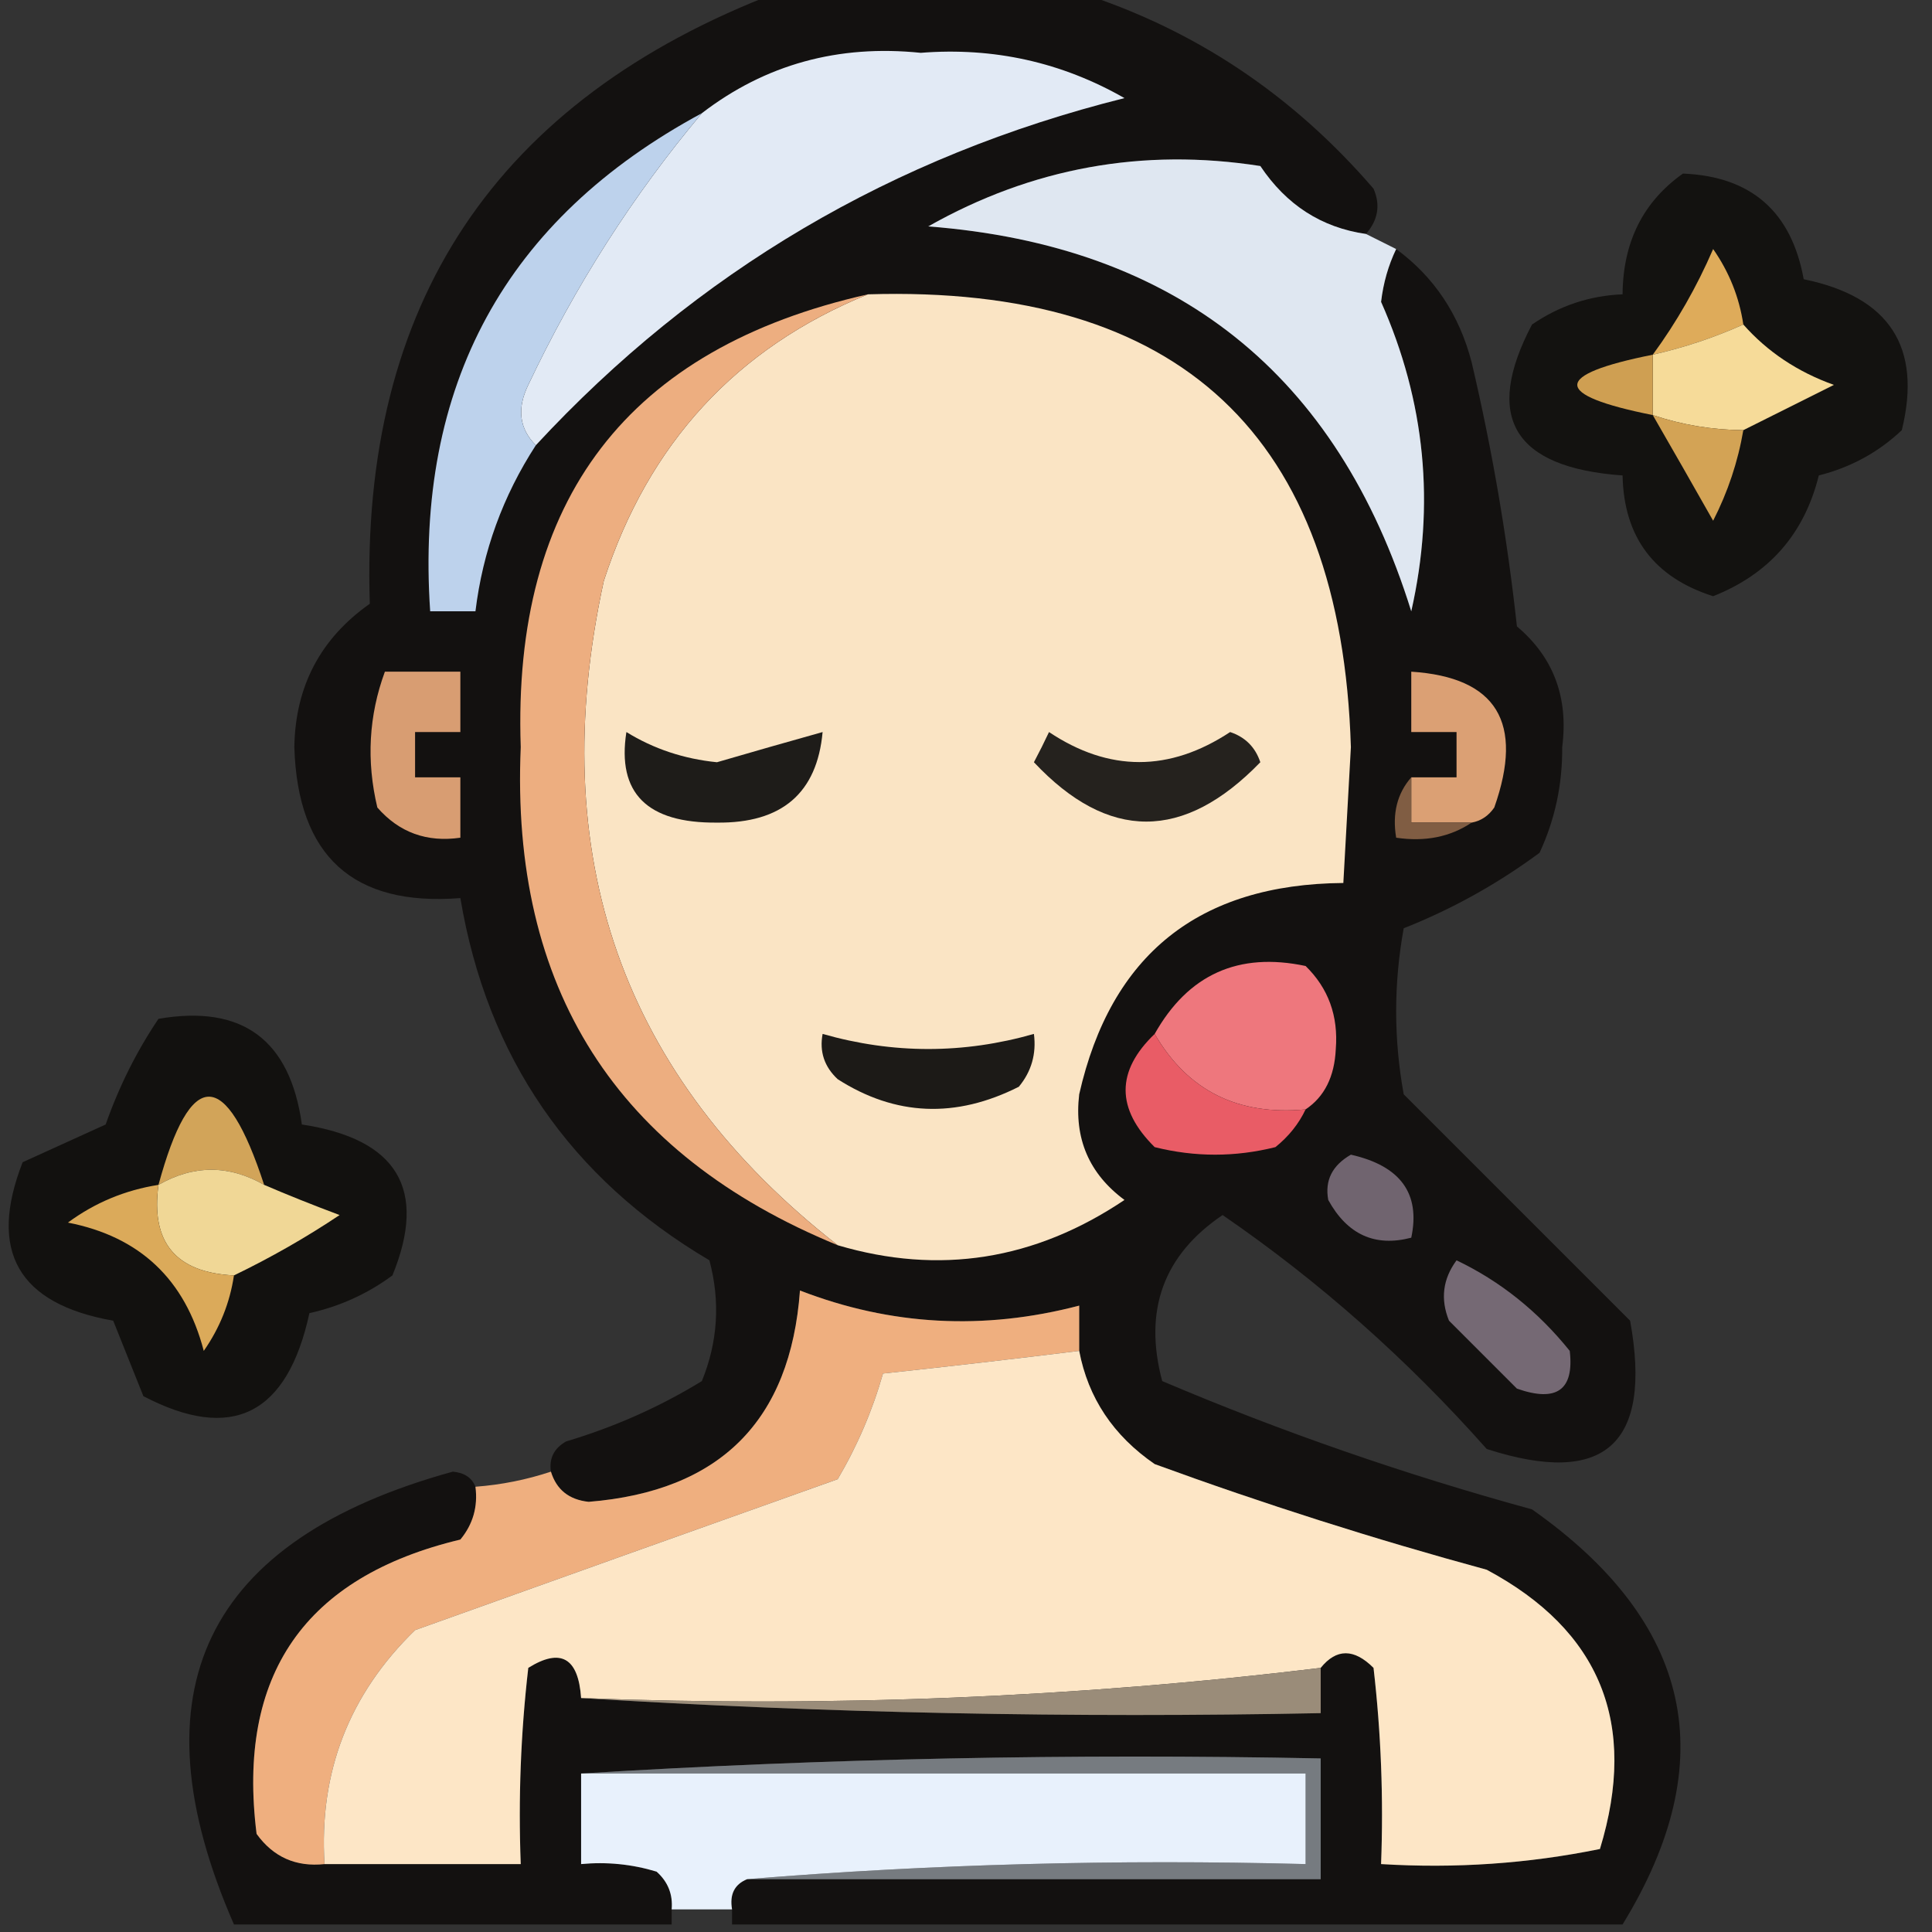 <?xml version="1.0" encoding="UTF-8"?>
<!DOCTYPE svg PUBLIC "-//W3C//DTD SVG 1.1//EN" "http://www.w3.org/Graphics/SVG/1.1/DTD/svg11.dtd">
<svg xmlns="http://www.w3.org/2000/svg" version="1.1" width="128px" height="128px" style="shape-rendering:geometricPrecision; text-rendering:geometricPrecision; image-rendering:optimizeQuality; fill-rule:evenodd; clip-rule:evenodd" xmlns:xlink="http://www.w3.org/1999/xlink">
<rect width="100%" height="100%" fill="#333333" stroke="none"/>
<g><path style="opacity:0.855" fill="#0e0c0b" d="M 51.5,-0.5 C 58.167,-0.5 64.833,-0.5 71.5,-0.5C 79.133,1.937 85.633,6.271 91,12.5C 91.47,13.577 91.303,14.577 90.5,15.5C 87.561,15.082 85.228,13.582 83.5,11C 75.704,9.782 68.371,11.115 61.5,15C 77.935,16.269 88.602,24.769 93.5,40.5C 95.098,33.433 94.431,26.6 91.5,20C 91.648,18.744 91.982,17.577 92.5,16.5C 95.016,18.347 96.683,20.847 97.5,24C 98.856,29.762 99.856,35.595 100.5,41.5C 102.924,43.542 103.924,46.209 103.5,49.5C 103.522,51.965 103.022,54.298 102,56.5C 99.197,58.57 96.197,60.237 93,61.5C 92.333,65.167 92.333,68.833 93,72.5C 98,77.5 103,82.5 108,87.5C 109.482,95.689 106.315,98.522 98.5,96C 93.237,90.064 87.404,84.897 81,80.5C 77.081,83.151 75.748,86.817 77,91.5C 84.908,94.859 93.075,97.692 101.5,100C 112.15,107.493 114.15,116.659 107.5,127.5C 87.833,127.5 68.167,127.5 48.5,127.5C 48.5,127.167 48.5,126.833 48.5,126.5C 48.328,125.508 48.662,124.842 49.5,124.5C 62.167,124.5 74.833,124.5 87.5,124.5C 87.5,121.833 87.5,119.167 87.5,116.5C 70.992,116.17 54.658,116.504 38.5,117.5C 38.5,119.5 38.5,121.5 38.5,123.5C 40.199,123.34 41.866,123.506 43.5,124C 44.252,124.671 44.586,125.504 44.5,126.5C 44.5,126.833 44.5,127.167 44.5,127.5C 34.833,127.5 25.167,127.5 15.5,127.5C 8.736,112.026 13.569,102.026 30,97.5C 30.765,97.57 31.265,97.903 31.5,98.5C 31.67,99.822 31.337,100.989 30.5,102C 20.181,104.47 15.681,110.97 17,121.5C 18.11,123.037 19.61,123.703 21.5,123.5C 25.833,123.5 30.167,123.5 34.5,123.5C 34.334,119.154 34.501,114.821 35,110.5C 37.149,109.16 38.316,109.827 38.5,112.5C 54.658,113.496 70.992,113.83 87.5,113.5C 87.5,112.5 87.5,111.5 87.5,110.5C 88.542,109.209 89.708,109.209 91,110.5C 91.499,114.821 91.666,119.154 91.5,123.5C 96.43,123.803 101.263,123.469 106,122.5C 108.537,114.198 106.037,108.032 98.5,104C 91.061,101.974 83.728,99.641 76.5,97C 73.758,95.114 72.091,92.614 71.5,89.5C 71.5,88.5 71.5,87.5 71.5,86.5C 65.175,88.158 59.009,87.824 53,85.5C 52.37,94.129 47.704,98.796 39,99.5C 37.699,99.361 36.866,98.695 36.5,97.5C 36.369,96.624 36.703,95.957 37.5,95.5C 40.701,94.547 43.701,93.214 46.5,91.5C 47.562,88.897 47.728,86.231 47,83.5C 37.774,78.044 32.274,70.044 30.5,59.5C 23.39,60.06 19.723,56.726 19.5,49.5C 19.563,45.472 21.229,42.305 24.5,40C 23.858,20.126 32.858,6.626 51.5,-0.5 Z"/></g>
<g><path style="opacity:1" fill="#e2eaf5" d="M 35.5,29.5 C 34.402,28.399 34.235,27.066 35,25.5C 38.106,18.935 41.939,12.935 46.5,7.5C 50.702,4.271 55.536,2.938 61,3.5C 65.832,3.119 70.332,4.119 74.5,6.5C 59.142,10.339 46.142,18.006 35.5,29.5 Z"/></g>
<g><path style="opacity:1" fill="#bdd2ec" d="M 46.5,7.5 C 41.939,12.935 38.106,18.935 35,25.5C 34.235,27.066 34.402,28.399 35.5,29.5C 33.318,32.864 31.984,36.53 31.5,40.5C 30.5,40.5 29.5,40.5 28.5,40.5C 27.488,25.515 33.488,14.515 46.5,7.5 Z"/></g>
<g><path style="opacity:1" fill="#dfe7f1" d="M 90.5,15.5 C 91.167,15.833 91.833,16.167 92.5,16.5C 91.982,17.577 91.648,18.744 91.5,20C 94.431,26.6 95.098,33.433 93.5,40.5C 88.602,24.769 77.935,16.269 61.5,15C 68.371,11.115 75.704,9.782 83.5,11C 85.228,13.582 87.561,15.082 90.5,15.5 Z"/></g>
<g><path style="opacity:0.733" fill="#080604" d="M 111.5,11.5 C 116.021,11.687 118.688,14.02 119.5,18.5C 125.184,19.665 127.35,22.998 126,28.5C 124.448,29.966 122.614,30.966 120.5,31.5C 119.543,35.365 117.21,38.031 113.5,39.5C 109.582,38.252 107.582,35.585 107.5,31.5C 100.267,30.98 98.267,27.647 101.5,21.5C 103.323,20.253 105.323,19.586 107.5,19.5C 107.526,16.038 108.859,13.371 111.5,11.5 Z"/></g>
<g><path style="opacity:1" fill="#fae4c4" d="M 57.5,19.5 C 78.198,18.866 88.865,28.866 89.5,49.5C 89.333,52.5 89.167,55.5 89,58.5C 79.43,58.576 73.597,63.243 71.5,72.5C 71.154,75.43 72.154,77.763 74.5,79.5C 68.56,83.49 62.226,84.49 55.5,82.5C 41.211,71.354 36.044,56.687 40,38.5C 42.955,29.383 48.788,23.05 57.5,19.5 Z"/></g>
<g><path style="opacity:1" fill="#deab5a" d="M 115.5,21.5 C 113.579,22.363 111.579,23.029 109.5,23.5C 111.078,21.348 112.412,19.015 113.5,16.5C 114.562,18.022 115.229,19.688 115.5,21.5 Z"/></g>
<g><path style="opacity:1" fill="#f6db99" d="M 115.5,21.5 C 117.099,23.309 119.099,24.642 121.5,25.5C 119.482,26.509 117.482,27.509 115.5,28.5C 113.435,28.483 111.435,28.149 109.5,27.5C 109.5,26.167 109.5,24.833 109.5,23.5C 111.579,23.029 113.579,22.363 115.5,21.5 Z"/></g>
<g><path style="opacity:1" fill="#edae80" d="M 57.5,19.5 C 48.788,23.05 42.955,29.383 40,38.5C 36.044,56.687 41.211,71.354 55.5,82.5C 40.813,76.465 33.813,65.465 34.5,49.5C 33.934,33.078 41.601,23.078 57.5,19.5 Z"/></g>
<g><path style="opacity:1" fill="#cf9f52" d="M 109.5,23.5 C 109.5,24.833 109.5,26.167 109.5,27.5C 102.833,26.167 102.833,24.833 109.5,23.5 Z"/></g>
<g><path style="opacity:1" fill="#d3a355" d="M 109.5,27.5 C 111.435,28.149 113.435,28.483 115.5,28.5C 115.143,30.589 114.477,32.589 113.5,34.5C 112.162,32.136 110.829,29.802 109.5,27.5 Z"/></g>
<g><path style="opacity:1" fill="#d89d72" d="M 25.5,44.5 C 27.167,44.5 28.833,44.5 30.5,44.5C 30.5,45.833 30.5,47.167 30.5,48.5C 29.5,48.5 28.5,48.5 27.5,48.5C 27.5,49.5 27.5,50.5 27.5,51.5C 28.5,51.5 29.5,51.5 30.5,51.5C 30.5,52.833 30.5,54.167 30.5,55.5C 28.278,55.822 26.444,55.155 25,53.5C 24.264,50.408 24.431,47.408 25.5,44.5 Z"/></g>
<g><path style="opacity:1" fill="#dba074" d="M 97.5,54.5 C 96.167,54.5 94.833,54.5 93.5,54.5C 93.5,53.5 93.5,52.5 93.5,51.5C 94.5,51.5 95.5,51.5 96.5,51.5C 96.5,50.5 96.5,49.5 96.5,48.5C 95.5,48.5 94.5,48.5 93.5,48.5C 93.5,47.167 93.5,45.833 93.5,44.5C 99.156,44.867 100.989,47.867 99,53.5C 98.617,54.056 98.117,54.389 97.5,54.5 Z"/></g>
<g><path style="opacity:1" fill="#1e1c19" d="M 41.5,48.5 C 43.307,49.615 45.307,50.281 47.5,50.5C 49.841,49.818 52.174,49.151 54.5,48.5C 54.13,52.549 51.796,54.549 47.5,54.5C 42.868,54.543 40.868,52.543 41.5,48.5 Z"/></g>
<g><path style="opacity:1" fill="#25221e" d="M 69.5,48.5 C 73.476,51.152 77.476,51.152 81.5,48.5C 82.5,48.833 83.167,49.5 83.5,50.5C 78.423,55.743 73.423,55.743 68.5,50.5C 68.863,49.816 69.196,49.15 69.5,48.5 Z"/></g>
<g><path style="opacity:1" fill="#805d43" d="M 93.5,51.5 C 93.5,52.5 93.5,53.5 93.5,54.5C 94.833,54.5 96.167,54.5 97.5,54.5C 96.081,55.451 94.415,55.785 92.5,55.5C 92.232,53.901 92.566,52.568 93.5,51.5 Z"/></g>
<g><path style="opacity:1" fill="#ee777d" d="M 86.5,73.5 C 82.017,73.925 78.683,72.259 76.5,68.5C 78.721,64.557 82.054,63.057 86.5,64C 88.007,65.473 88.674,67.307 88.5,69.5C 88.415,71.333 87.748,72.666 86.5,73.5 Z"/></g>
<g><path style="opacity:0.735" fill="#080603" d="M 10.5,67.5 C 16.048,66.543 19.215,68.877 20,74.5C 26.333,75.461 28.333,78.794 26,84.5C 24.352,85.717 22.519,86.55 20.5,87C 19.035,93.734 15.368,95.567 9.5,92.5C 8.833,90.833 8.167,89.167 7.5,87.5C 1.196,86.388 -0.804,82.888 1.5,77C 3.351,76.163 5.184,75.329 7,74.5C 7.891,71.97 9.058,69.636 10.5,67.5 Z"/></g>
<g><path style="opacity:1" fill="#1c1a17" d="M 54.5,68.5 C 59.167,69.833 63.833,69.833 68.5,68.5C 68.67,69.822 68.337,70.989 67.5,72C 63.321,74.111 59.321,73.944 55.5,71.5C 54.614,70.675 54.281,69.675 54.5,68.5 Z"/></g>
<g><path style="opacity:1" fill="#e95c66" d="M 76.5,68.5 C 78.683,72.259 82.017,73.925 86.5,73.5C 86.047,74.458 85.38,75.292 84.5,76C 81.833,76.667 79.167,76.667 76.5,76C 73.933,73.461 73.933,70.961 76.5,68.5 Z"/></g>
<g><path style="opacity:1" fill="#d2a459" d="M 17.5,78.5 C 15.167,77.167 12.833,77.167 10.5,78.5C 12.621,70.71 14.954,70.71 17.5,78.5 Z"/></g>
<g><path style="opacity:1" fill="#70646f" d="M 89.5,76.5 C 92.786,77.242 94.12,79.075 93.5,82C 91.097,82.63 89.263,81.797 88,79.5C 87.761,78.212 88.261,77.212 89.5,76.5 Z"/></g>
<g><path style="opacity:1" fill="#f0d796" d="M 17.5,78.5 C 19.042,79.163 20.709,79.83 22.5,80.5C 20.289,81.979 17.956,83.312 15.5,84.5C 11.643,84.31 9.976,82.31 10.5,78.5C 12.833,77.167 15.167,77.167 17.5,78.5 Z"/></g>
<g><path style="opacity:1" fill="#dbaa5a" d="M 10.5,78.5 C 9.976,82.31 11.643,84.31 15.5,84.5C 15.229,86.312 14.562,87.978 13.5,89.5C 12.264,84.763 9.264,81.93 4.5,81C 6.287,79.681 8.287,78.848 10.5,78.5 Z"/></g>
<g><path style="opacity:0.999" fill="#efaf7f" d="M 71.5,89.5 C 67.181,90.035 62.848,90.535 58.5,91C 57.802,93.454 56.802,95.787 55.5,98C 46.131,101.335 36.797,104.669 27.5,108C 23.124,112.251 21.124,117.417 21.5,123.5C 19.61,123.703 18.11,123.037 17,121.5C 15.681,110.97 20.181,104.47 30.5,102C 31.337,100.989 31.67,99.822 31.5,98.5C 33.216,98.371 34.883,98.038 36.5,97.5C 36.866,98.695 37.699,99.361 39,99.5C 47.704,98.796 52.37,94.129 53,85.5C 59.009,87.824 65.175,88.158 71.5,86.5C 71.5,87.5 71.5,88.5 71.5,89.5 Z"/></g>
<g><path style="opacity:1" fill="#756974" d="M 96.5,83.5 C 99.394,84.882 101.894,86.882 104,89.5C 104.301,92.091 103.134,92.925 100.5,92C 99,90.5 97.5,89 96,87.5C 95.421,86.072 95.588,84.738 96.5,83.5 Z"/></g>
<g><path style="opacity:1" fill="#fde6c6" d="M 71.5,89.5 C 72.091,92.614 73.758,95.114 76.5,97C 83.728,99.641 91.061,101.974 98.5,104C 106.037,108.032 108.537,114.198 106,122.5C 101.263,123.469 96.43,123.803 91.5,123.5C 91.666,119.154 91.499,114.821 91,110.5C 89.708,109.209 88.542,109.209 87.5,110.5C 71.406,112.462 55.073,113.129 38.5,112.5C 38.316,109.827 37.149,109.16 35,110.5C 34.501,114.821 34.334,119.154 34.5,123.5C 30.167,123.5 25.833,123.5 21.5,123.5C 21.124,117.417 23.124,112.251 27.5,108C 36.797,104.669 46.131,101.335 55.5,98C 56.802,95.787 57.802,93.454 58.5,91C 62.848,90.535 67.181,90.035 71.5,89.5 Z"/></g>
<g><path style="opacity:1" fill="#9a8c79" d="M 87.5,110.5 C 87.5,111.5 87.5,112.5 87.5,113.5C 70.992,113.83 54.658,113.496 38.5,112.5C 55.073,113.129 71.406,112.462 87.5,110.5 Z"/></g>
<g><path style="opacity:1" fill="#767b80" d="M 38.5,117.5 C 54.658,116.504 70.992,116.17 87.5,116.5C 87.5,119.167 87.5,121.833 87.5,124.5C 74.833,124.5 62.167,124.5 49.5,124.5C 61.655,123.505 73.989,123.171 86.5,123.5C 86.5,121.5 86.5,119.5 86.5,117.5C 70.5,117.5 54.5,117.5 38.5,117.5 Z"/></g>
<g><path style="opacity:0.999" fill="#e8f1fc" d="M 38.5,117.5 C 54.5,117.5 70.5,117.5 86.5,117.5C 86.5,119.5 86.5,121.5 86.5,123.5C 73.989,123.171 61.655,123.505 49.5,124.5C 48.662,124.842 48.328,125.508 48.5,126.5C 47.167,126.5 45.833,126.5 44.5,126.5C 44.586,125.504 44.252,124.671 43.5,124C 41.866,123.506 40.199,123.34 38.5,123.5C 38.5,121.5 38.5,119.5 38.5,117.5 Z"/></g>
</svg>
